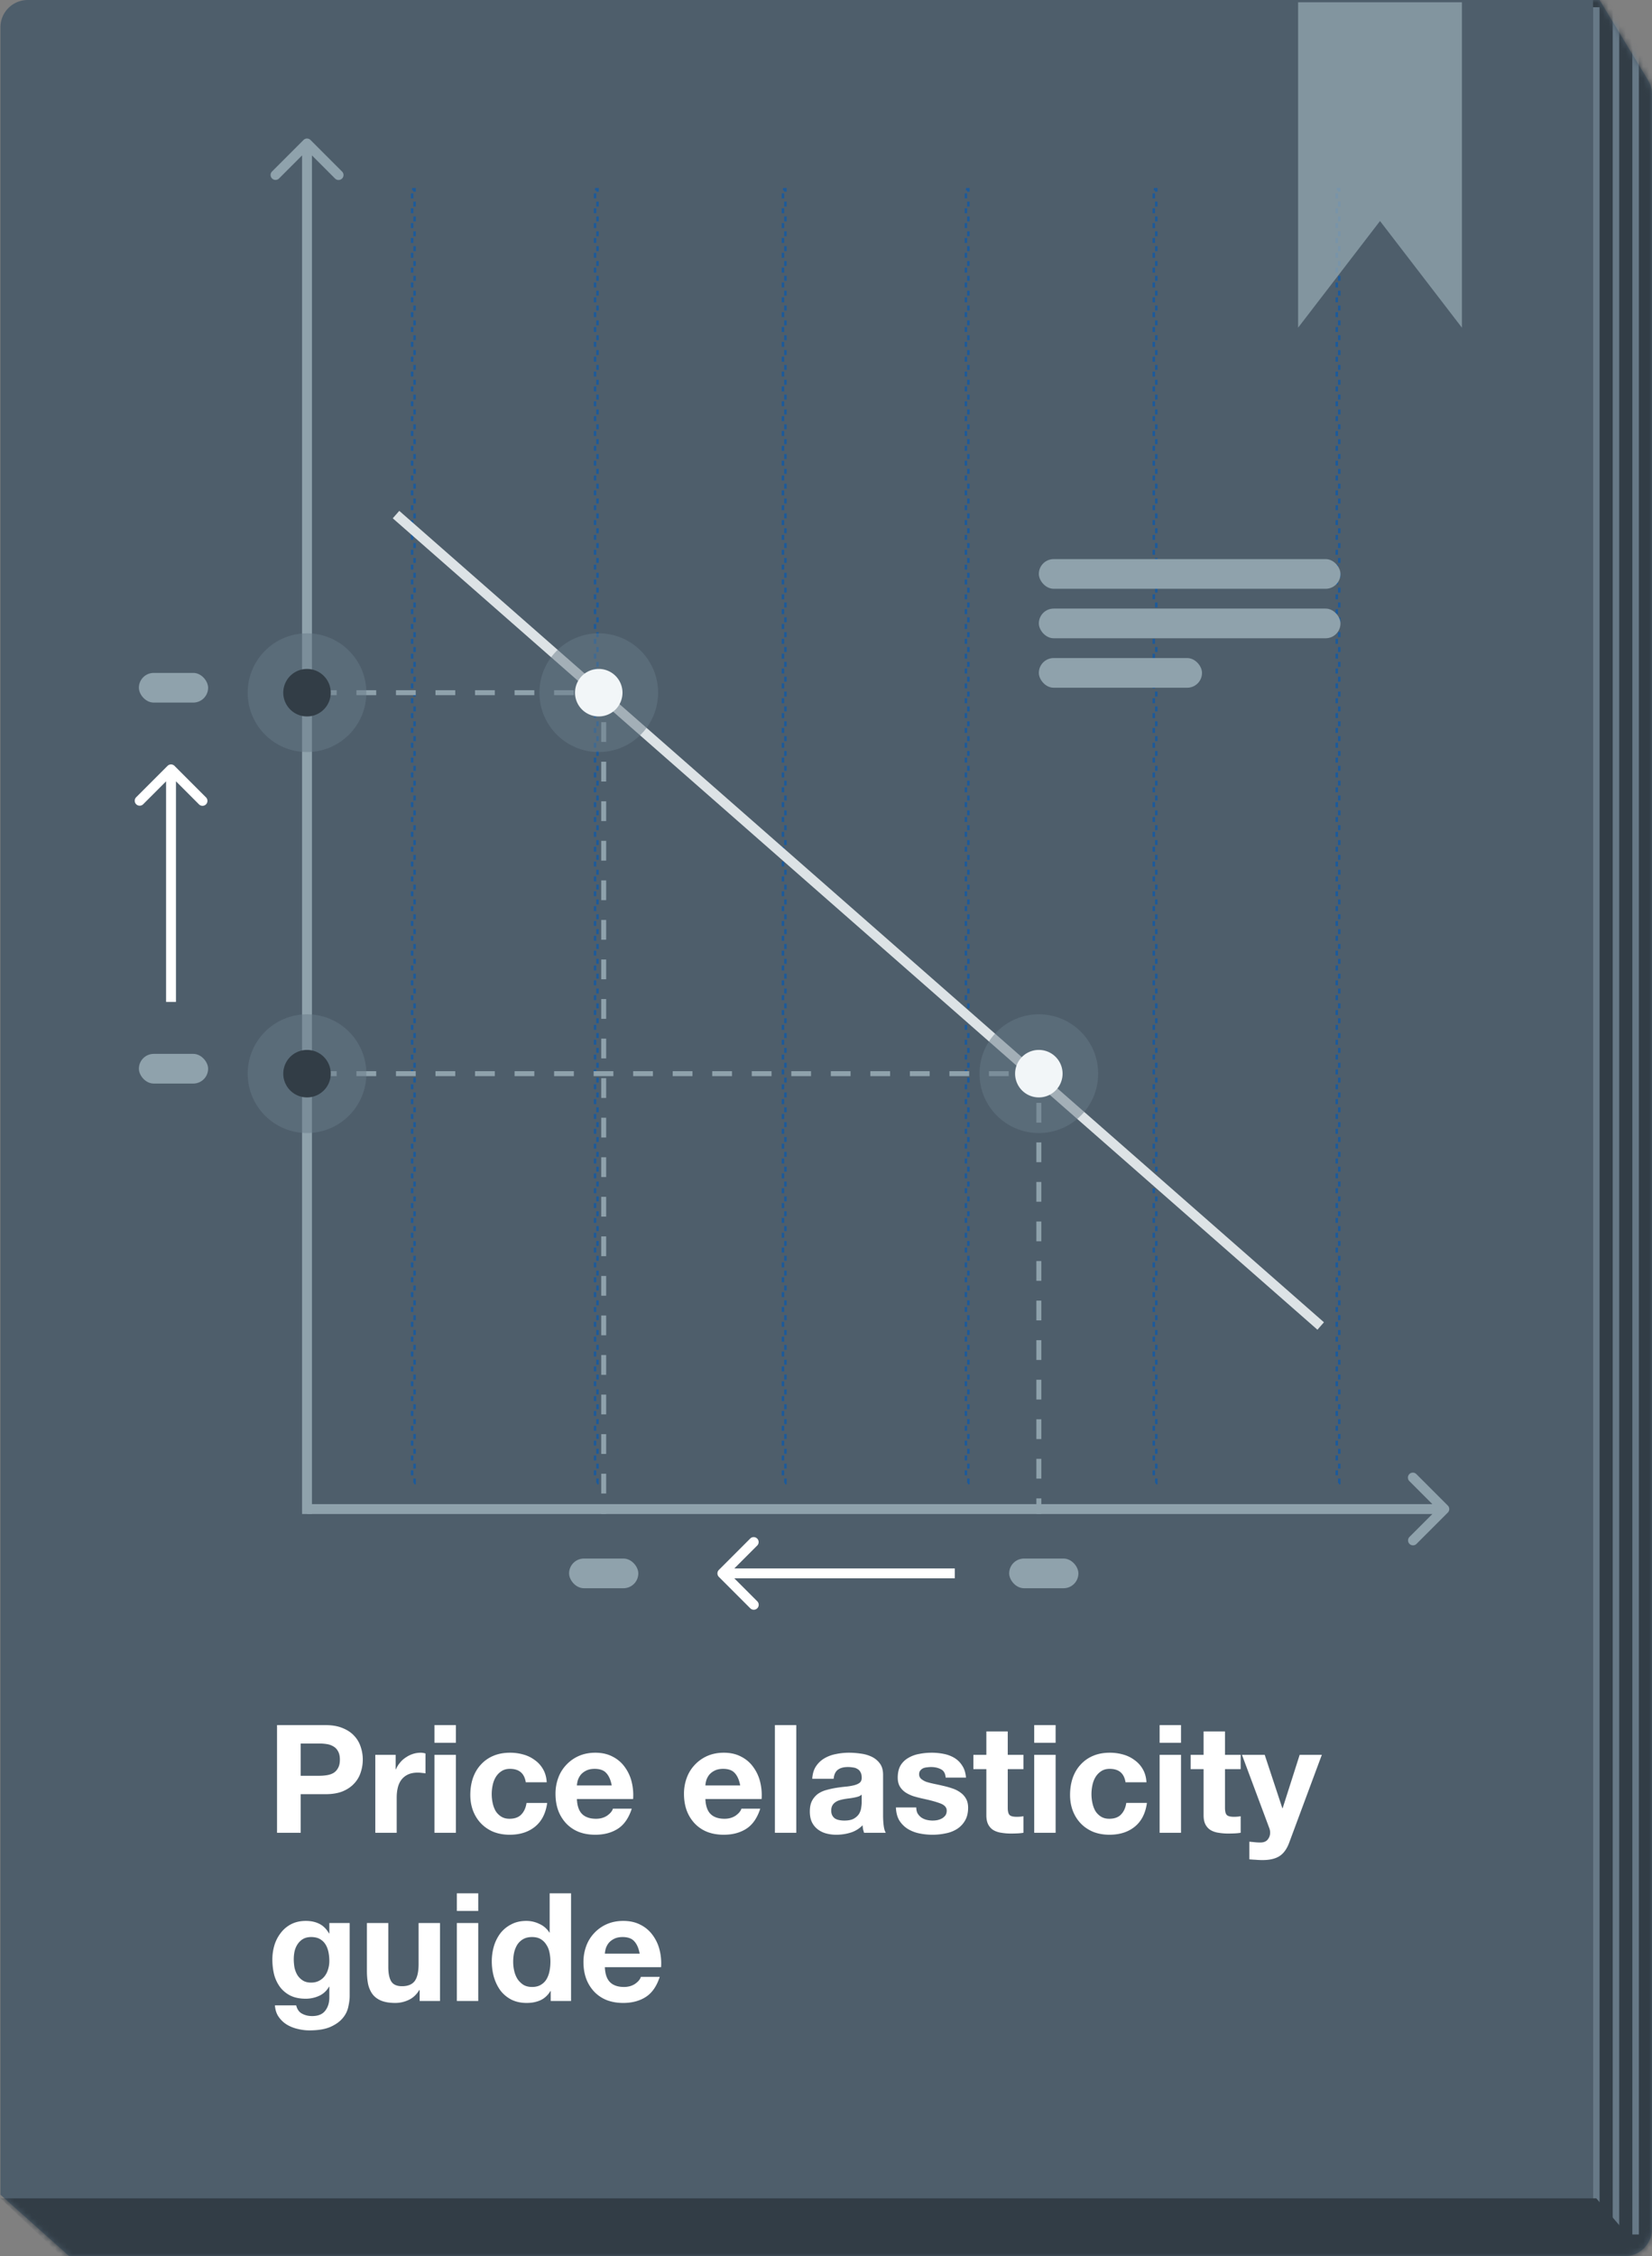 <svg width="285" height="389" fill="none" xmlns="http://www.w3.org/2000/svg"><rect width="100%" height="100%" fill="#808080" stroke="none"/><path fill-rule="evenodd" clip-rule="evenodd" d="M.075 4.712A4.712 4.712 0 014.787 0h271.168l8.365 13.837a4.71 4.71 0 01.68 2.438v368.013a4.712 4.712 0 01-4.712 4.712H11.946L.075 378.402V4.712z" fill="#4E5E6B"/><mask id="a" style="mask-type:alpha" maskUnits="userSpaceOnUse" x="0" y="0" width="285" height="389"><path fill-rule="evenodd" clip-rule="evenodd" d="M.075 4.712A4.712 4.712 0 014.787 0h271.168l8.365 13.837a4.71 4.71 0 01.68 2.438v368.013a4.712 4.712 0 01-4.712 4.712H11.946L.075 378.402V4.712z" fill="#fff"/></mask><g mask="url(#a)"><path fill="#323D46" d="M274.824-2.494H285v392.74h-10.176z"/><path fill-rule="evenodd" clip-rule="evenodd" d="M275.955 1.247h-1.131V385.26h1.131V1.247zm2.261 0h1.131V385.26h-1.131V1.247zm3.392 0h1.131V385.26h-1.131V1.247z" fill="#677987"/><path fill-rule="evenodd" clip-rule="evenodd" d="M275.389 379.026H.075l11.872 11.221H285l-9.611-11.221z" fill="#323D46"/></g><path stroke="#1C5A9B" stroke-width=".427" stroke-dasharray="0.85 1.71" d="M166.637 32.63h.427v223.078h-.427zm32.416 0h.427v223.078h-.427zm31.564 0h.427v223.078h-.427zm-95.544 0h.427v223.078h-.427zm-32.417 0h.427v223.078h-.427zm-31.563 0h.427v223.078h-.427z"/><path d="M51.876 306.172v-5.564h3.172c.468 0 .919.035 1.352.104a3 3 0 011.144.416c.33.191.59.468.78.832.208.364.312.841.312 1.43s-.104 1.066-.312 1.43c-.19.364-.45.65-.78.858-.33.191-.71.321-1.144.39a8.588 8.588 0 01-1.352.104h-3.172zm-4.082-8.736V316h4.082v-6.656h4.29c1.161 0 2.15-.165 2.964-.494.815-.347 1.473-.797 1.976-1.352a4.918 4.918 0 001.118-1.898 6.948 6.948 0 00.364-2.21c0-.763-.121-1.499-.364-2.21a4.918 4.918 0 00-1.118-1.898c-.503-.555-1.161-.997-1.976-1.326-.815-.347-1.803-.52-2.964-.52h-8.372zm16.952 5.122V316h3.692v-6.058c0-.607.06-1.17.182-1.69.121-.52.32-.971.598-1.352a3.025 3.025 0 011.144-.936c.468-.225 1.04-.338 1.716-.338.225 0 .46.017.702.052.242.017.45.043.624.078v-3.432a2.867 2.867 0 00-.806-.13c-.468 0-.919.069-1.352.208a4.73 4.73 0 00-1.222.598c-.382.243-.72.546-1.014.91a4.329 4.329 0 00-.702 1.144h-.052v-2.496h-3.51zm13.901-2.08v-3.042h-3.692v3.042h3.692zm-3.692 2.08V316h3.692v-13.442h-3.692zm15.751 4.732h3.614c-.052-.867-.26-1.612-.624-2.236a4.84 4.84 0 00-1.43-1.586 5.838 5.838 0 00-1.976-.962 8.289 8.289 0 00-2.288-.312c-1.092 0-2.062.182-2.912.546a6.048 6.048 0 00-2.158 1.534c-.589.641-1.04 1.413-1.352 2.314-.294.884-.442 1.846-.442 2.886 0 1.005.165 1.933.494 2.782.33.832.79 1.551 1.378 2.158a6.32 6.32 0 002.132 1.43c.85.329 1.777.494 2.782.494 1.786 0 3.25-.468 4.394-1.404 1.144-.936 1.838-2.297 2.08-4.082h-3.562c-.12.832-.424 1.499-.91 2.002-.468.485-1.144.728-2.028.728-.572 0-1.057-.13-1.456-.39a3.076 3.076 0 01-.962-.988 5.001 5.001 0 01-.494-1.378 7.307 7.307 0 01-.156-1.482c0-.503.052-1.005.156-1.508.104-.52.278-.988.52-1.404.26-.433.59-.78.988-1.04.4-.277.893-.416 1.482-.416 1.578 0 2.488.771 2.73 2.314zm14.826.546h-6.006c.017-.26.07-.555.156-.884a3.06 3.06 0 01.494-.936c.243-.295.555-.537.936-.728.399-.208.893-.312 1.482-.312.901 0 1.569.243 2.002.728.451.485.763 1.196.936 2.132zm-6.006 2.34h9.698a9.489 9.489 0 00-.26-2.99 7.19 7.19 0 00-1.196-2.548 5.73 5.73 0 00-2.08-1.768c-.849-.451-1.846-.676-2.99-.676-1.023 0-1.959.182-2.808.546a6.553 6.553 0 00-2.158 1.508 6.448 6.448 0 00-1.404 2.236 7.841 7.841 0 00-.494 2.808c0 1.04.156 1.993.468 2.86a6.67 6.67 0 001.378 2.236 6.09 6.09 0 002.158 1.456c.849.329 1.803.494 2.86.494 1.525 0 2.825-.347 3.9-1.04 1.075-.693 1.872-1.846 2.392-3.458h-3.25c-.121.416-.451.815-.988 1.196-.537.364-1.179.546-1.924.546-1.04 0-1.837-.269-2.392-.806-.555-.537-.858-1.404-.91-2.6zm28.172-2.34h-6.006c.017-.26.069-.555.156-.884a3.06 3.06 0 01.494-.936c.243-.295.555-.537.936-.728.399-.208.893-.312 1.482-.312.901 0 1.569.243 2.002.728.451.485.763 1.196.936 2.132zm-6.006 2.34h9.698a9.489 9.489 0 00-.26-2.99 7.19 7.19 0 00-1.196-2.548 5.73 5.73 0 00-2.08-1.768c-.849-.451-1.846-.676-2.99-.676-1.023 0-1.959.182-2.808.546a6.557 6.557 0 00-2.158 1.508 6.439 6.439 0 00-1.404 2.236 7.85 7.85 0 00-.494 2.808c0 1.04.156 1.993.468 2.86a6.655 6.655 0 001.378 2.236 6.092 6.092 0 002.158 1.456c.849.329 1.803.494 2.86.494 1.525 0 2.825-.347 3.9-1.04 1.075-.693 1.872-1.846 2.392-3.458h-3.25c-.121.416-.451.815-.988 1.196-.537.364-1.179.546-1.924.546-1.04 0-1.837-.269-2.392-.806-.555-.537-.858-1.404-.91-2.6zm11.992-12.74V316h3.692v-18.564h-3.692zm6.443 9.256c.052-.867.269-1.586.65-2.158a4.43 4.43 0 011.456-1.378 6.12 6.12 0 011.976-.728 10.888 10.888 0 012.236-.234c.676 0 1.361.052 2.054.156a6.055 6.055 0 011.898.546c.572.277 1.04.667 1.404 1.17.364.485.546 1.135.546 1.95v6.994c0 .607.035 1.187.104 1.742.069.555.191.971.364 1.248h-3.744a8.632 8.632 0 01-.182-.624 8.635 8.635 0 01-.078-.676 4.811 4.811 0 01-2.08 1.274 8.336 8.336 0 01-2.444.364 6.606 6.606 0 01-1.794-.234 4.111 4.111 0 01-1.456-.728 3.511 3.511 0 01-.988-1.248c-.225-.503-.338-1.101-.338-1.794 0-.763.13-1.387.39-1.872a3.511 3.511 0 011.04-1.196 4.618 4.618 0 011.456-.65 14.36 14.36 0 011.664-.364 28.005 28.005 0 011.638-.208 9.858 9.858 0 001.43-.234c.416-.104.745-.251.988-.442.243-.208.355-.503.338-.884 0-.399-.069-.711-.208-.936a1.218 1.218 0 00-.52-.546 1.694 1.694 0 00-.754-.26 4.946 4.946 0 00-.91-.078c-.728 0-1.3.156-1.716.468-.416.312-.659.832-.728 1.56h-3.692zm8.528 2.73a1.797 1.797 0 01-.598.338c-.225.069-.477.13-.754.182-.26.052-.537.095-.832.13-.295.035-.589.078-.884.13a7.226 7.226 0 00-.832.208c-.26.087-.494.208-.702.364a1.6 1.6 0 00-.468.546c-.121.225-.182.511-.182.858 0 .329.061.607.182.832.121.225.286.407.494.546.208.121.451.208.728.26.277.052.563.078.858.078.728 0 1.291-.121 1.69-.364s.693-.529.884-.858c.191-.347.303-.693.338-1.04.052-.347.078-.624.078-.832v-1.378zm9.418 2.21h-3.51c.034.901.234 1.655.598 2.262a4.69 4.69 0 001.43 1.43 6.179 6.179 0 002.002.78c.745.156 1.508.234 2.288.234.762 0 1.508-.078 2.236-.234a5.53 5.53 0 001.976-.754 4.192 4.192 0 001.378-1.43c.364-.607.546-1.352.546-2.236 0-.624-.122-1.144-.364-1.56a3.17 3.17 0 00-.962-1.066 4.9 4.9 0 00-1.378-.702 14.788 14.788 0 00-1.56-.442 64.611 64.611 0 00-1.534-.338 15.394 15.394 0 01-1.352-.338 2.991 2.991 0 01-.936-.52 1.012 1.012 0 01-.364-.806c0-.277.069-.494.208-.65.138-.173.303-.303.494-.39.208-.087.433-.139.676-.156.242-.035.468-.052.676-.052.658 0 1.23.13 1.716.39.485.243.754.719.806 1.43h3.51c-.07-.832-.286-1.517-.65-2.054a4.04 4.04 0 00-1.326-1.326 5.627 5.627 0 00-1.846-.702 10.433 10.433 0 00-2.106-.208c-.728 0-1.439.069-2.132.208a5.473 5.473 0 00-1.872.676 3.724 3.724 0 00-1.352 1.3c-.33.555-.494 1.265-.494 2.132 0 .589.121 1.092.364 1.508.242.399.563.737.962 1.014.398.26.849.477 1.352.65.52.156 1.048.295 1.586.416 1.317.277 2.34.555 3.068.832.745.277 1.118.693 1.118 1.248 0 .329-.078.607-.234.832a1.95 1.95 0 01-.598.52 3.193 3.193 0 01-.78.286 4.377 4.377 0 01-1.872-.052 2.929 2.929 0 01-.884-.39 2.518 2.518 0 01-.65-.702c-.156-.295-.234-.641-.234-1.04zm15.784-9.074v-4.03h-3.692v4.03h-2.236v2.47h2.236v7.93c0 .676.113 1.222.338 1.638.226.416.529.737.91.962.399.225.85.373 1.352.442a9.92 9.92 0 001.638.13c.364 0 .737-.009 1.118-.026a8.701 8.701 0 001.04-.104v-2.86a4.98 4.98 0 01-.546.078c-.19.017-.39.026-.598.026-.624 0-1.04-.104-1.248-.312-.208-.208-.312-.624-.312-1.248v-6.656h2.704v-2.47h-2.704zm8.257-2.08v-3.042h-3.692v3.042h3.692zm-3.692 2.08V316h3.692v-13.442h-3.692zm15.751 4.732h3.614c-.052-.867-.26-1.612-.624-2.236a4.832 4.832 0 00-1.43-1.586 5.832 5.832 0 00-1.976-.962 8.285 8.285 0 00-2.288-.312c-1.092 0-2.062.182-2.912.546a6.056 6.056 0 00-2.158 1.534c-.589.641-1.04 1.413-1.352 2.314-.294.884-.442 1.846-.442 2.886 0 1.005.165 1.933.494 2.782.33.832.789 1.551 1.378 2.158.59.607 1.3 1.083 2.132 1.43.85.329 1.777.494 2.782.494 1.786 0 3.25-.468 4.394-1.404 1.144-.936 1.838-2.297 2.08-4.082h-3.562c-.121.832-.424 1.499-.91 2.002-.468.485-1.144.728-2.028.728-.572 0-1.057-.13-1.456-.39a3.086 3.086 0 01-.962-.988 5.01 5.01 0 01-.494-1.378 7.307 7.307 0 01-.156-1.482c0-.503.052-1.005.156-1.508.104-.52.278-.988.52-1.404.26-.433.59-.78.988-1.04.399-.277.893-.416 1.482-.416 1.578 0 2.488.771 2.73 2.314zm9.574-6.812v-3.042h-3.692v3.042h3.692zm-3.692 2.08V316h3.692v-13.442h-3.692zm11.279 0v-4.03h-3.692v4.03h-2.236v2.47h2.236v7.93c0 .676.113 1.222.338 1.638.225.416.529.737.91.962.399.225.849.373 1.352.442a9.92 9.92 0 001.638.13c.364 0 .737-.009 1.118-.026a8.723 8.723 0 001.04-.104v-2.86a4.98 4.98 0 01-.546.078 6.74 6.74 0 01-.598.026c-.624 0-1.04-.104-1.248-.312-.208-.208-.312-.624-.312-1.248v-6.656h2.704v-2.47h-2.704zm11.091 15.106l5.616-15.106h-3.822l-2.938 9.204h-.052l-3.042-9.204h-3.926l4.706 12.61c.104.26.156.537.156.832 0 .399-.122.763-.364 1.092-.226.329-.581.52-1.066.572a7.66 7.66 0 01-1.092-.026c-.364-.035-.72-.069-1.066-.104v3.042c.381.035.754.061 1.118.078.381.035.762.052 1.144.052 1.265 0 2.253-.234 2.964-.702.71-.468 1.265-1.248 1.664-2.34zM53.67 341.828c-.572 0-1.049-.121-1.43-.364a3.023 3.023 0 01-.936-.936 4.33 4.33 0 01-.494-1.274 8.264 8.264 0 01-.13-1.456c0-.503.052-.979.156-1.43a3.74 3.74 0 01.546-1.222c.26-.364.572-.65.936-.858.381-.208.832-.312 1.352-.312.607 0 1.11.113 1.508.338.399.225.72.529.962.91.243.381.416.823.52 1.326.104.485.156 1.005.156 1.56 0 .485-.07.953-.208 1.404a3.512 3.512 0 01-.572 1.17c-.26.347-.59.624-.988.832-.399.208-.858.312-1.378.312zm6.656 2.314v-12.584h-3.51v1.794h-.052c-.45-.78-1.014-1.335-1.69-1.664-.659-.329-1.43-.494-2.314-.494-.936 0-1.768.182-2.496.546a5.311 5.311 0 00-1.794 1.482 6.575 6.575 0 00-1.118 2.132 8.52 8.52 0 00-.364 2.496c0 .919.104 1.794.312 2.626a6.397 6.397 0 001.04 2.158 5.113 5.113 0 001.794 1.456c.728.347 1.595.52 2.6.52.815 0 1.586-.165 2.314-.494a3.716 3.716 0 001.716-1.586h.052v1.768c.017.953-.217 1.742-.702 2.366-.468.624-1.222.936-2.262.936-.659 0-1.24-.139-1.742-.416-.503-.26-.84-.737-1.014-1.43H47.43c.052.763.26 1.413.624 1.95.381.555.85 1.005 1.404 1.352a6.325 6.325 0 001.872.754c.693.173 1.37.26 2.028.26 1.543 0 2.773-.208 3.692-.624.919-.416 1.62-.927 2.106-1.534a4.338 4.338 0 00.936-1.924c.156-.693.234-1.309.234-1.846zm15.583.858v-13.442h-3.693v7.046c0 1.369-.225 2.357-.675 2.964-.451.589-1.18.884-2.184.884-.885 0-1.5-.269-1.847-.806-.346-.555-.52-1.387-.52-2.496v-7.592H63.3v8.268c0 .832.069 1.595.208 2.288.156.676.416 1.257.78 1.742.363.468.857.832 1.481 1.092.642.26 1.457.39 2.445.39a5.37 5.37 0 002.288-.52c.745-.347 1.352-.91 1.82-1.69h.078V345h3.51zm6.598-15.522v-3.042h-3.692v3.042h3.692zm-3.692 2.08V345h3.692v-13.442h-3.692zm16.14 6.682c0 .555-.051 1.092-.155 1.612-.104.52-.278.988-.52 1.404a2.768 2.768 0 01-.988.962c-.399.243-.902.364-1.508.364-.572 0-1.066-.121-1.482-.364a3.66 3.66 0 01-1.014-.988 4.598 4.598 0 01-.572-1.404 6.841 6.841 0 01-.182-1.56c0-.555.052-1.083.156-1.586a4.66 4.66 0 01.546-1.378c.26-.399.598-.719 1.014-.962.416-.243.927-.364 1.534-.364.606 0 1.11.121 1.508.364.398.243.72.563.962.962.26.381.442.832.546 1.352.104.503.156 1.031.156 1.586zm.053 5.044V345h3.51v-18.564h-3.692v6.76h-.052a3.862 3.862 0 00-1.716-1.482 5.089 5.089 0 00-2.262-.52c-.988 0-1.855.199-2.6.598a5.566 5.566 0 00-1.872 1.534 7.121 7.121 0 00-1.118 2.236 9.239 9.239 0 00-.364 2.6c0 .936.121 1.837.364 2.704.26.867.632 1.638 1.118 2.314a5.635 5.635 0 001.898 1.586c.762.381 1.646.572 2.652.572.884 0 1.672-.156 2.366-.468.71-.329 1.282-.858 1.716-1.586h.052zm15.348-6.448h-6.006c.018-.26.07-.555.156-.884a3.06 3.06 0 01.494-.936c.243-.295.555-.537.936-.728.399-.208.893-.312 1.482-.312.902 0 1.569.243 2.002.728.451.485.763 1.196.936 2.132zm-6.006 2.34h9.698a9.46 9.46 0 00-.26-2.99 7.173 7.173 0 00-1.196-2.548 5.722 5.722 0 00-2.08-1.768c-.849-.451-1.846-.676-2.99-.676-1.022 0-1.958.182-2.808.546a6.557 6.557 0 00-2.158 1.508 6.468 6.468 0 00-1.404 2.236 7.85 7.85 0 00-.494 2.808c0 1.04.156 1.993.468 2.86a6.67 6.67 0 001.378 2.236 6.1 6.1 0 002.158 1.456c.85.329 1.803.494 2.86.494 1.526 0 2.826-.347 3.9-1.04 1.075-.693 1.872-1.846 2.392-3.458h-3.25c-.121.416-.45.815-.988 1.196-.537.364-1.178.546-1.924.546-1.04 0-1.837-.269-2.392-.806-.554-.537-.858-1.404-.91-2.6z" fill="#fff"/><path d="M53.568 24.136a.853.853 0 00-1.206 0l-5.43 5.429a.853.853 0 101.207 1.206l4.826-4.826 4.826 4.826a.853.853 0 101.206-1.206l-5.429-5.43zm.25 236.903v-236.3h-1.706v236.3h1.706z" fill="#8FA2AC"/><path d="M249.774 260.79a.854.854 0 000-1.207l-5.429-5.429a.853.853 0 10-1.206 1.207l4.826 4.825-4.826 4.826a.854.854 0 001.206 1.207l5.429-5.429zm-196.81.249h196.207v-1.706H52.965v1.706z" fill="#8FA2AC"/><path d="M124.02 270.673a.852.852 0 000 1.207l5.429 5.428a.853.853 0 001.206-1.206l-4.826-4.826 4.826-4.825a.854.854 0 00-1.206-1.207l-5.429 5.429zm40.697-.25h-40.094v1.706h40.094v-1.706zM30.109 132.049a.853.853 0 00-1.207 0l-5.429 5.429a.854.854 0 001.207 1.207l4.826-4.826 4.825 4.826a.853.853 0 001.207-1.207l-5.43-5.429zm.25 40.698v-40.095h-1.707v40.095h1.707z" fill="#fff"/><rect x="23.96" y="116.018" width="11.943" height="5.118" rx="2.559" fill="#8FA2AC"/><rect x="23.96" y="181.704" width="11.943" height="5.118" rx="2.559" fill="#8FA2AC"/><rect x="98.178" y="268.717" width="11.943" height="5.118" rx="2.559" fill="#8FA2AC"/><path d="M68.32 88.72l159.524 139.903" stroke="#DDE3E6" stroke-width="1.706"/><path d="M54.671 119.43h49.478v141.609m-49.478-75.923H179.22v75.923" stroke="#8FA2AC" stroke-width=".853" stroke-dasharray="3.41 3.41"/><rect x="174.101" y="268.717" width="11.943" height="5.118" rx="2.559" fill="#8FA2AC"/><rect x="179.219" y="96.397" width="52.037" height="5.118" rx="2.559" fill="#8FA2AC"/><rect x="179.219" y="104.928" width="52.037" height="5.118" rx="2.559" fill="#8FA2AC"/><rect x="179.219" y="113.458" width="28.151" height="5.118" rx="2.559" fill="#8FA2AC"/><path opacity=".496" fill-rule="evenodd" clip-rule="evenodd" d="M52.965 129.667c5.654 0 10.237-4.584 10.237-10.237 0-5.654-4.583-10.237-10.237-10.237s-10.237 4.583-10.237 10.237c0 5.653 4.583 10.237 10.237 10.237z" fill="#677987"/><path fill-rule="evenodd" clip-rule="evenodd" d="M52.965 123.525a4.095 4.095 0 10-.001-8.19 4.095 4.095 0 000 8.19z" fill="#323D46"/><path opacity=".496" fill-rule="evenodd" clip-rule="evenodd" d="M103.296 129.667c5.654 0 10.237-4.584 10.237-10.237 0-5.654-4.583-10.237-10.237-10.237s-10.237 4.583-10.237 10.237c0 5.653 4.583 10.237 10.237 10.237z" fill="#677987"/><path fill-rule="evenodd" clip-rule="evenodd" d="M103.296 123.525a4.095 4.095 0 100-8.19 4.095 4.095 0 000 8.19z" fill="#F2F6F8"/><path opacity=".496" fill-rule="evenodd" clip-rule="evenodd" d="M179.219 195.353c5.654 0 10.237-4.583 10.237-10.237 0-5.653-4.583-10.237-10.237-10.237-5.653 0-10.237 4.584-10.237 10.237 0 5.654 4.584 10.237 10.237 10.237z" fill="#677987"/><path fill-rule="evenodd" clip-rule="evenodd" d="M179.219 189.211a4.094 4.094 0 10.001-8.189 4.094 4.094 0 00-.001 8.189z" fill="#F2F6F8"/><path opacity=".496" fill-rule="evenodd" clip-rule="evenodd" d="M52.965 195.353c5.654 0 10.237-4.583 10.237-10.237 0-5.653-4.583-10.237-10.237-10.237s-10.237 4.584-10.237 10.237c0 5.654 4.583 10.237 10.237 10.237z" fill="#677987"/><path fill-rule="evenodd" clip-rule="evenodd" d="M52.965 189.211a4.095 4.095 0 100-8.19 4.095 4.095 0 000 8.19z" fill="#323D46"/><path opacity=".8" fill-rule="evenodd" clip-rule="evenodd" d="M223.945.394v56.105l14.133-18.391L252.211 56.5V.393h-28.266z" fill="#8FA2AC"/></svg>